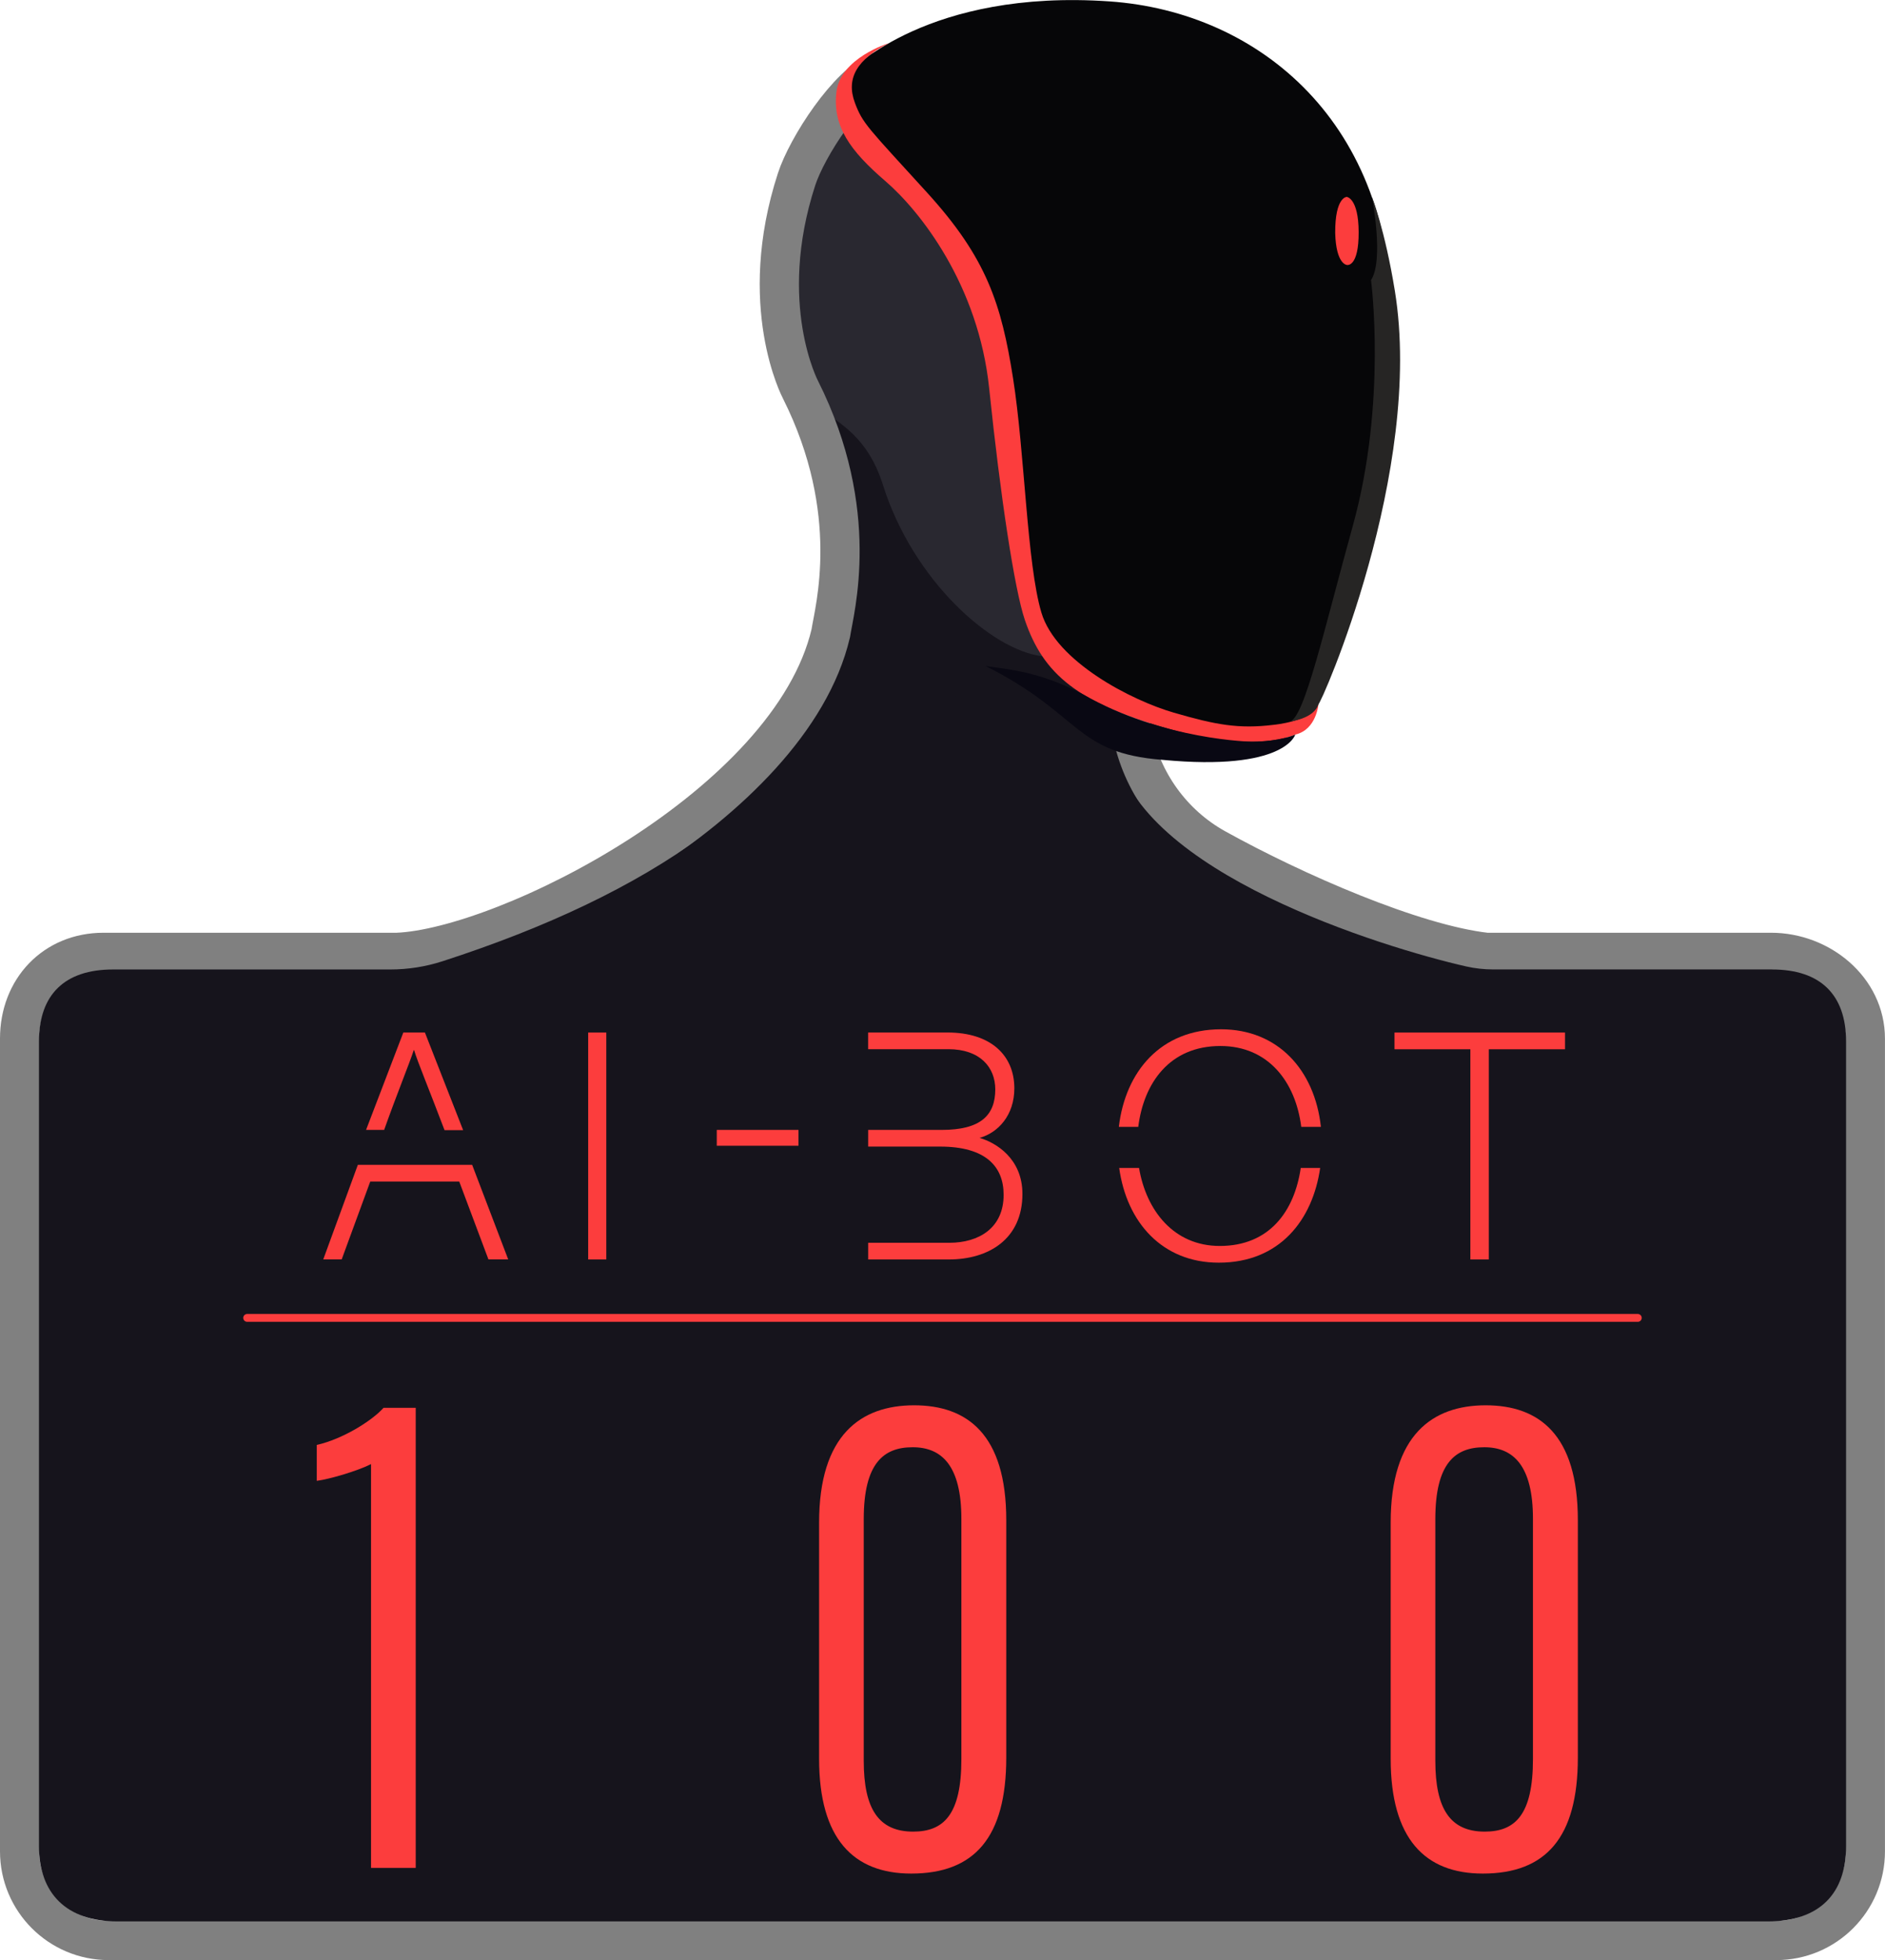 <?xml version="1.0" encoding="UTF-8"?>
<svg id="Layer_2" data-name="Layer 2" xmlns="http://www.w3.org/2000/svg" viewBox="0 0 480.4 499.45">
  <defs>
    <style>
      .cls-1 {
        fill: #060608;
      }

      .cls-2 {
        stroke: #fc3d3d;
        stroke-width: 2px;
      }

      .cls-2, .cls-3 {
        fill: none;
        stroke-linecap: round;
        stroke-miterlimit: 10;
      }

      .cls-4 {
        fill: #16141c;
      }

      .cls-5 {
        fill: #262524;
      }

      .cls-6 {
        fill: #090813;
      }

      .cls-7 {
        fill: #292830;
      }

      .cls-3 {
        stroke: gray;
        stroke-width: 10px;
      }

      .cls-8 {
        fill: #fc3d3d;
      }
    </style>
  </defs>
  <g id="Layer_2-2" data-name="Layer 2">
    <g>
      <g>
        <path class="cls-4" d="M98.71,241.89s81.1,10.28,146.04,9.53,135.35-9.53,135.35-9.53c0,0-45.28-14.18-61.7-23.13-16.42-8.96-26.89-16.72-26.89-16.72l-1.79-13.4s13.25,5.49,28.18,4.5c21.15-.25,39.81-74.13,35.83-108.21-3.98-34.08-18.16-78.86-70.16-83.34-52-4.48-74.89,27.61-74.89,27.61,0,0-17.42,25.87-11.94,55.47s15.84,30.99,16.28,67.98c-6.16,36.14-61.57,71.08-61.57,71.08l-52.75,18.16Z"/>
        <path class="cls-7" d="M213.16,23.48s-20.4,20.84-17.98,56.48c1.98,29.1,22.21,19.41,29.86,43.66s27.62,42.04,40.59,43.6,0,0,0,0c0,0-11.29-34.64-9.99-61.51s-21.61-57.71-28.36-61.02-14.12-21.21-14.12-21.21"/>
        <path class="cls-3" d="M276.65,126.33l11.86,60.41c2.45,12.46,10.2,23.28,21.31,29.45,20.06,11.13,50.37,24.37,68.96,26.48h72.57c12.55,0,24.04,9.42,24.04,21.97v207.1c0,12.55-10.17,22.71-22.71,22.71H27.71c-12.55,0-22.71-10.17-22.71-22.71v-207.1c0-12.55,8.85-21.97,21.39-21.97h74.82c27.66-1.1,100.16-37.36,110.51-81.29.9-5.97,7.96-30.85-7.71-62.08,0,0-11.44-21.52-1-53.62,2.67-8.21,13.1-24.38,21.15-27.49l22.48-7.18"/>
        <path class="cls-4" d="M451.61,247.03c12.28,0,18.87,6.37,18.87,18.37v205c0,12.01-6.67,19.19-19.99,19.19H29.92c-13.05,0-19.99-7.19-19.99-19.19v-205c0-12.01,6.59-18.37,18.87-18.37h70.65c4.52,0,9.01-.7,13.31-2.09,53.16-17.21,89.16-42.15,103.06-77.03l68.37,23.35c6.04,31.13,68.24,50.16,89.44,54.99,2.28.52,4.62.77,6.96.77h71.02Z"/>
        <path class="cls-1" d="M335.33,181.22s-1.24,5.72-10.7,7.22-24.29-4.56-36.33-10.44c-10.7-5.22-25.88-20.41-25.88-20.41,0,0-7.84-25.63-8.59-56.23s-18.57-47.81-29.98-57.59c-4.99-4.28-8.97-10.17-9.87-14.04-1.62-6.97,2.9-11.71,2.9-11.71,0,0,19.66-20.9,65.93-17.66,38.41,2.68,72.4,31.35,71.9,82.35s-19.41,98.53-19.41,98.53Z"/>
        <path class="cls-8" d="M330.1,187.19s-9.83,4.85-31.85-1.37c-23.57-6.66-32.34-13.93-37.07-27.87-2.61-7.7-6.22-31.35-9.08-58.97-2.72-26.31-17.54-45.16-26.5-52.87s-13.44-13.93-12.44-22.64,13.33-12.46,13.33-12.46c-7.9,4.08-11,8.79-8.61,15.2,1.99,5.32,3.23,6.22,18.41,22.89,15.18,16.67,18.91,28.36,21.89,47.27,2.99,18.91,3.52,47.28,7.22,59.71,3.73,12.56,23.01,22.39,33.71,25.5s16.56,4.21,25.5,3.11c0,0,9.8-.87,11.4-5.32,0,0-.45,6.56-5.92,7.81Z"/>
        <path class="cls-5" d="M349.66,50.21s3.11,16.04-.25,21.17c0,0,4.11,31.07-4.63,62.57-7.28,26.24-12.45,49.58-16.18,49.91,0,0,6.32-.64,7.43-4.48.5.39,26.94-59.39,19.45-105.3-2.54-15.6-5.82-23.87-5.82-23.87Z"/>
        <path class="cls-8" d="M343.22,50.17s-2.99-.02-2.94,9.22c.22,8.07,3.02,8.13,3.02,8.13,0,0,3,.64,2.96-8.4-.04-8.69-3.04-8.95-3.04-8.95Z"/>
        <path class="cls-6" d="M319.09,188.99c6.9,0,11.01-1.8,11.01-1.8,0,0-2.61,9.39-33.77,6.43-22.58-1.7-20.71-11.67-45.16-23.91,5.37.81,13.71,1.31,24.86,7.22,20.47,11.74,43.07,12.06,43.07,12.06Z"/>
      </g>
      <g>
        <line class="cls-2" x1="62.99" y1="335.81" x2="417.4" y2="335.81"/>
        <g>
          <path class="cls-8" d="M94.56,475.96v-102.9c-3.22,1.68-10.63,3.87-13.83,4.27v-9.15c6.55-1.46,14.07-6.14,17.01-9.45h8.21v117.23h-11.39Z"/>
          <path class="cls-8" d="M256.45,387.34v60.5c0,20.38-8.13,29.56-24.22,29.56-14.76,0-23.48-8.89-23.48-29.26v-60.17c0-22.37,10.67-29.89,24.21-29.89s23.49,7.4,23.49,29.27ZM220.13,387.08v61.6c0,12.28,3.83,18.03,12.59,18.03,7.78,0,12.29-4.32,12.29-18.45v-61.25c0-13.52-4.98-18.24-12.41-18.24s-12.47,4.07-12.47,18.32Z"/>
          <path class="cls-8" d="M402.12,387.34v60.5c0,20.38-8.13,29.56-24.22,29.56-14.76,0-23.48-8.89-23.48-29.26v-60.17c0-22.37,10.67-29.89,24.21-29.89s23.49,7.4,23.49,29.27ZM365.8,387.08v61.6c0,12.28,3.83,18.03,12.59,18.03,7.78,0,12.29-4.32,12.29-18.45v-61.25c0-13.52-4.98-18.24-12.41-18.24s-12.47,4.07-12.47,18.32Z"/>
        </g>
      </g>
      <g>
        <path class="cls-8" d="M97.9,287.91c3.15-8.89,6.52-17.12,7.55-20.34h.08c.88,2.98,3.99,10.42,7.76,20.4h4.74l-9.74-24.88h-5.5l-9.5,24.82h4.62Z"/>
        <polygon class="cls-8" points="116.35 296.81 95.2 296.81 91.2 296.81 82.38 320.91 87.08 320.91 94.36 301.07 117.04 301.07 124.48 320.91 129.52 320.91 120.33 296.81 116.35 296.81"/>
        <path class="cls-8" d="M154.52,263.1v57.82h-4.62v-57.82h4.62Z"/>
        <path class="cls-8" d="M203.5,287.91v4.04h-20.83v-4.04h20.83Z"/>
        <path class="cls-8" d="M249.64,289.95c4.76-1.33,8.87-5.79,8.87-12.64,0-8.32-5.92-14.22-17.03-14.22h-20.23v4.25h20.45c8.01,0,11.95,4.57,11.95,10.24,0,6.63-3.76,10.33-13.65,10.33h-18.74v4.25h4.54s13.79,0,13.79,0c11.52,0,16.19,4.99,16.19,12.29,0,8.44-6.28,12.22-13.85,12.22h-20.67v4.25h20.57c10.11,0,18.74-5.17,18.74-16.7,0-9.05-6.81-13.1-10.92-14.27Z"/>
        <path class="cls-8" d="M290.09,287.14c1.39-11.14,7.95-20.61,20.93-20.61,12.27,0,19.18,9.2,20.61,20.61h5.01c-1.59-14.56-11.02-24.87-25.44-24.87-15.43,0-24.4,10.8-26.06,24.87h4.95Z"/>
        <path class="cls-8" d="M331.5,297.6c-1.61,11.05-7.99,19.88-20.64,19.88-11.72,0-18.74-9.02-20.57-19.88h-5.06c1.91,13.86,10.98,24.14,25.38,24.14,15.53,0,23.93-10.89,25.84-24.14h-4.95Z"/>
        <path class="cls-8" d="M374.73,267.36h-19.34v-4.26h43.46v4.26h-19.42v53.56h-4.7v-53.56Z"/>
      </g>
    </g>
  </g>
</svg>